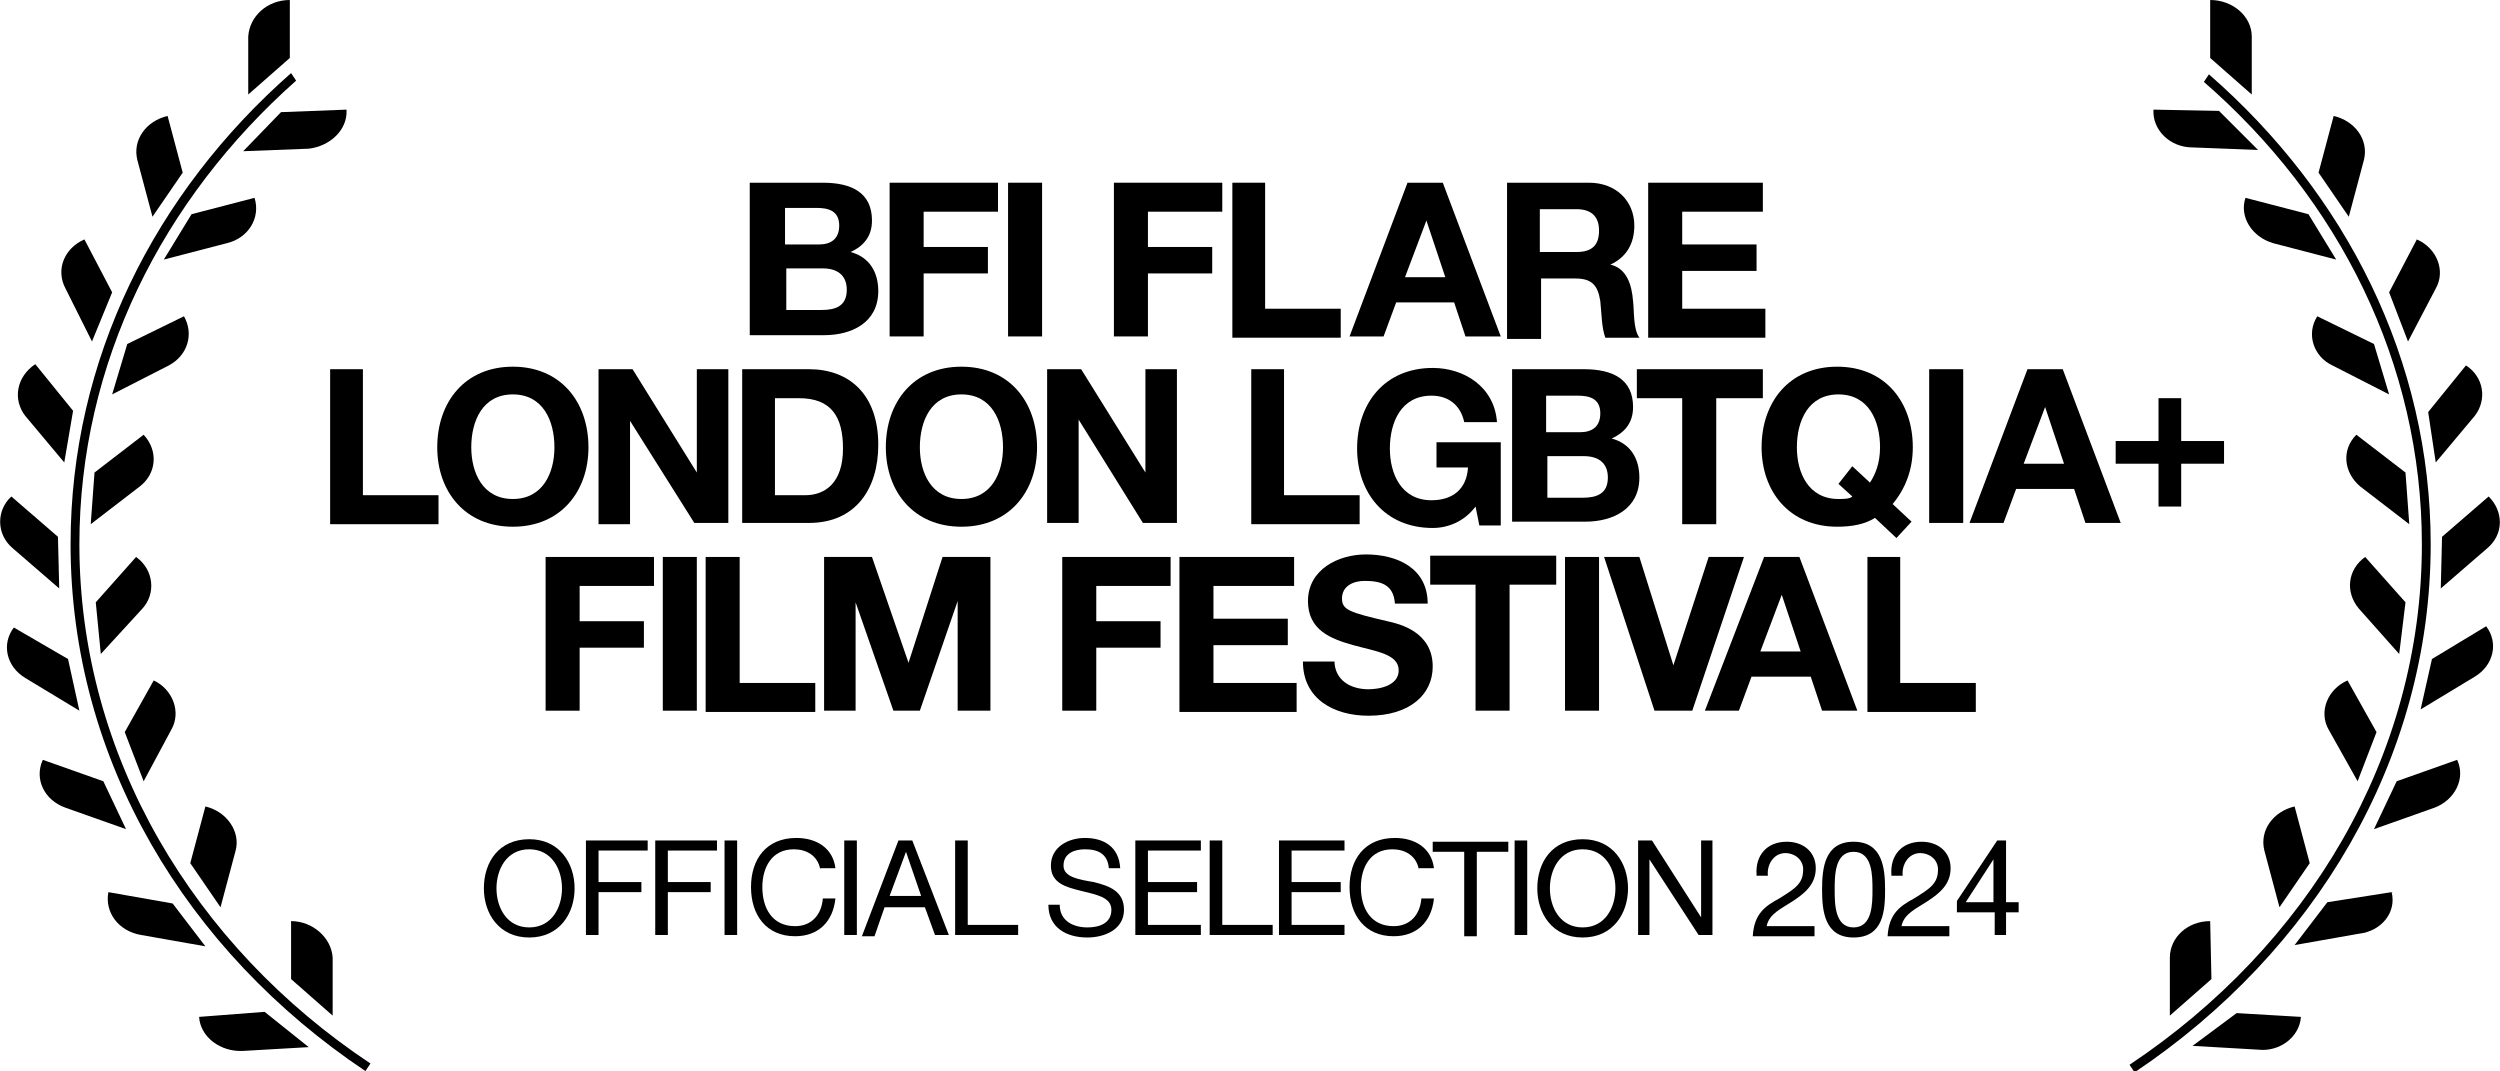 <?xml version="1.0" encoding="utf-8"?>
<!-- Generator: Adobe Illustrator 28.2.0, SVG Export Plug-In . SVG Version: 6.00 Build 0)  -->
<svg version="1.1" xmlns="http://www.w3.org/2000/svg" xmlns:xlink="http://www.w3.org/1999/xlink" x="0px" y="0px"
	 viewBox="0 0 198.4 85" style="enable-background:new 0 0 198.4 85;" xml:space="preserve">
<style type="text/css">
	.Arched_x0020_Green{fill:url(#SVGID_1_);stroke:#FFFFFF;stroke-width:0.25;stroke-miterlimit:1;}
	.st0{fill:#010101;}
</style>
<linearGradient id="SVGID_1_" gradientUnits="userSpaceOnUse" x1="-771.676" y1="206.865" x2="-770.969" y2="206.157">
	<stop  offset="0" style="stop-color:#20AC4B"/>
	<stop  offset="0.983" style="stop-color:#19361A"/>
</linearGradient>
<g id="BLACK__x28_DO_NOT_PRINT_x29_">
</g>
<g id="Artwork">
	<g>
		<path d="M23,0v4.6l-3.3,2.9l0-4.6C19.8,1.3,21.2,0,23,0C23,0,23,0,23,0L23,0z M27.5,8.7C27.5,8.7,27.5,8.7,27.5,8.7l-5.2,0.2
			L19.3,12l5.2-0.2C26.2,11.6,27.6,10.3,27.5,8.7L27.5,8.7z M12.1,17.2l2.4-3.5l-1.2-4.5c0,0,0,0,0,0c-1.7,0.4-2.8,1.9-2.4,3.5
			L12.1,17.2L12.1,17.2z M20.2,15.7C20.2,15.7,20.2,15.7,20.2,15.7l-5,1.3L13,20.6l5-1.3C19.7,18.9,20.7,17.3,20.2,15.7L20.2,15.7z
			 M7.3,27.1l1.6-3.9l-2.2-4.2c0,0,0,0,0,0c-1.6,0.7-2.3,2.4-1.5,3.9L7.3,27.1L7.3,27.1z M14.6,25.1C14.6,25.1,14.6,25.1,14.6,25.1
			l-4.5,2.2l-1.2,4l4.5-2.3C14.9,28.2,15.4,26.5,14.6,25.1L14.6,25.1z M5.1,36.7l0.7-4.1l-3-3.7c0,0,0,0,0,0C1.3,29.9,1,31.7,2,33
			L5.1,36.7L5.1,36.7z M11.4,34.5C11.4,34.5,11.4,34.5,11.4,34.5l-3.9,3l-0.3,4.1l3.9-3C12.4,37.6,12.6,35.8,11.4,34.5L11.4,34.5z
			 M4.7,46.7l-0.1-4.1l-3.7-3.2c0,0,0,0,0,0c-1.2,1.1-1.2,3,0.1,4.1L4.7,46.7L4.7,46.7z M11.3,48.3c1.1-1.2,0.9-3.1-0.5-4.1
			c0,0,0,0,0,0l-3.2,3.6L8,51.9L11.3,48.3L11.3,48.3z M5.4,52.3l-4.3-2.5c0,0,0,0,0,0c-1,1.3-0.6,3.1,0.9,4l4.3,2.6L5.4,52.3
			L5.4,52.3z M13.6,57.9c0.8-1.4,0.1-3.2-1.4-3.9c0,0,0,0,0,0l-2.3,4.1l1.5,3.9L13.6,57.9L13.6,57.9z M8.2,62l-4.8-1.7c0,0,0,0,0,0
			c-0.7,1.5,0.1,3.2,1.8,3.8l4.8,1.7L8.2,62L8.2,62z M16.3,64C16.3,64,16.3,64,16.3,64l-1.2,4.5l2.4,3.5l1.2-4.5
			C19.1,66,18,64.4,16.3,64L16.3,64z M8.6,70.8C8.6,70.8,8.6,70.9,8.6,70.8c-0.3,1.6,0.8,3.1,2.6,3.4l5.1,0.9l-2.6-3.4L8.6,70.8
			L8.6,70.8z M23.1,73.1C23.1,73.1,23,73.1,23.1,73.1l0,4.6l3.3,2.9l0-4.6C26.3,74.4,24.8,73.1,23.1,73.1L23.1,73.1z M15.8,80.7
			C15.8,80.7,15.8,80.7,15.8,80.7c0.1,1.6,1.7,2.8,3.5,2.7l5.2-0.3L21,80.3L15.8,80.7L15.8,80.7z M6.3,43.2
			c0-14.4,6.6-27.4,17.2-36.8l-0.4-0.6C12.3,15.3,5.6,28.5,5.6,43.2C5.6,60.3,14.8,75.5,29,85l0.4-0.6C15.4,75.1,6.3,60,6.3,43.2
			L6.3,43.2z"/>
		<path d="M175.4,0C175.4,0,175.4,0,175.4,0c1.8,0,3.3,1.3,3.3,2.9l0,4.6l-3.3-2.9V0L175.4,0z M170.9,8.7c-0.1,1.6,1.3,3,3.1,3
			l5.2,0.2l-3.1-3.1L170.9,8.7C170.9,8.7,170.9,8.7,170.9,8.7L170.9,8.7z M186.4,17.2l1.2-4.5c0.4-1.6-0.7-3.1-2.4-3.5c0,0,0,0,0,0
			l-1.2,4.5L186.4,17.2L186.4,17.2z M178.2,15.7c-0.5,1.5,0.5,3.1,2.2,3.6l5,1.3l-2.2-3.6L178.2,15.7
			C178.2,15.7,178.2,15.7,178.2,15.7L178.2,15.7z M191.1,27.1l2.2-4.2c0.8-1.4,0.1-3.2-1.5-3.9c0,0,0,0,0,0l-2.2,4.2L191.1,27.1
			L191.1,27.1z M183.9,25.1c-0.9,1.4-0.3,3.2,1.2,3.9l4.5,2.3l-1.2-4L183.9,25.1C183.9,25.1,183.9,25.1,183.9,25.1L183.9,25.1z
			 M193.3,36.7l3.1-3.7c1-1.3,0.7-3.1-0.7-4c0,0,0,0,0,0l-3,3.7L193.3,36.7L193.3,36.7z M187,34.5c-1.2,1.2-1,3,0.3,4.1l3.9,3
			l-0.3-4.1L187,34.5C187,34.5,187,34.5,187,34.5L187,34.5z M193.7,46.7l3.7-3.2c1.3-1.1,1.3-2.9,0.1-4.1c0,0,0,0,0,0l-3.7,3.2
			L193.7,46.7L193.7,46.7z M187.2,48.3l3.2,3.6l0.5-4.1l-3.2-3.6c0,0,0,0,0,0C186.3,45.2,186.1,47,187.2,48.3L187.2,48.3z M193,52.3
			l-0.9,4l4.3-2.6c1.5-0.9,1.9-2.7,0.9-4c0,0,0,0,0,0L193,52.3L193,52.3z M184.8,57.9l2.3,4.1l1.5-3.9l-2.3-4.1c0,0,0,0,0,0
			C184.7,54.7,184,56.5,184.8,57.9L184.8,57.9z M190.2,62l-1.8,3.8l4.8-1.7c1.6-0.6,2.5-2.3,1.8-3.8c0,0,0,0,0,0L190.2,62L190.2,62z
			 M182.1,64c-1.7,0.4-2.8,1.9-2.4,3.5l1.2,4.5l2.4-3.5L182.1,64C182.1,64,182.1,64,182.1,64L182.1,64z M189.8,70.8l-5.1,0.8
			l-2.6,3.4l5.1-0.9C189,73.9,190.2,72.4,189.8,70.8C189.9,70.9,189.9,70.8,189.8,70.8L189.8,70.8z M175.4,73.1
			c-1.8,0-3.2,1.3-3.2,2.9l0,4.6l3.3-2.9L175.4,73.1C175.4,73.1,175.4,73.1,175.4,73.1L175.4,73.1z M182.6,80.7l-5.1-0.3L174,83
			l5.2,0.3C180.9,83.5,182.5,82.3,182.6,80.7C182.6,80.7,182.6,80.7,182.6,80.7L182.6,80.7z M192.2,43.2c0,16.9-9.1,31.9-23.2,41.3
			l0.4,0.6c14.2-9.5,23.5-24.8,23.5-41.9c0-14.6-6.7-27.8-17.6-37.3l-0.4,0.6C185.6,15.8,192.2,28.8,192.2,43.2L192.2,43.2z"/>
	</g>
	<g>
		<path d="M42,66.6c2.4,0,3.6,1.9,3.6,3.9c0,2-1.2,3.9-3.6,3.9c-2.4,0-3.6-1.9-3.6-3.9C38.4,68.4,39.6,66.6,42,66.6z M42,73.6
			c1.8,0,2.6-1.6,2.6-3.1s-0.8-3.1-2.6-3.1c-1.8,0-2.6,1.6-2.6,3.1S40.2,73.6,42,73.6z"/>
		<path d="M46.5,66.7h4.9v0.8h-3.9V70h3.4v0.8h-3.4v3.4h-1V66.7z"/>
		<path d="M52,66.7h4.9v0.8H53V70h3.4v0.8H53v3.4h-1V66.7z"/>
		<path d="M57.5,66.7h1v7.5h-1V66.7z"/>
		<path d="M65.1,69c-0.2-1.1-1.1-1.6-2.1-1.6c-1.8,0-2.5,1.5-2.5,3c0,1.7,0.8,3.1,2.6,3.1c1.3,0,2.1-0.9,2.2-2.2h1
			c-0.2,1.9-1.4,3-3.2,3c-2.3,0-3.5-1.7-3.5-3.9c0-2.2,1.2-3.9,3.6-3.9c1.6,0,2.9,0.8,3.1,2.4H65.1z"/>
		<path d="M67,66.7h1v7.5h-1V66.7z"/>
		<path d="M71.3,66.7h1.1l2.9,7.5h-1.1L73.4,72h-3.2l-0.8,2.3h-1L71.3,66.7z M70.6,71.1h2.5l-1.2-3.5h0L70.6,71.1z"/>
		<path d="M75.8,66.7h1v6.7h4v0.8h-5V66.7z"/>
		<path d="M88,68.9c-0.1-1.1-0.8-1.5-1.9-1.5c-0.8,0-1.7,0.3-1.7,1.3c0,0.9,1.2,1.1,2.4,1.3c1.2,0.3,2.4,0.7,2.4,2.2
			c0,1.6-1.6,2.2-2.9,2.2c-1.7,0-3.1-0.8-3.1-2.6h0.9c0,1.3,1.1,1.8,2.2,1.8c0.9,0,1.9-0.3,1.9-1.4c0-1-1.2-1.2-2.4-1.5
			c-1.2-0.3-2.4-0.6-2.4-2c0-1.5,1.4-2.2,2.7-2.2c1.5,0,2.7,0.7,2.8,2.4H88z"/>
		<path d="M90.1,66.7h5.2v0.8h-4.2V70H95v0.8h-3.9v2.6h4.2v0.8h-5.2V66.7z"/>
		<path d="M96,66.7h1v6.7h4v0.8h-5V66.7z"/>
		<path d="M101.5,66.7h5.2v0.8h-4.2V70h3.9v0.8h-3.9v2.6h4.2v0.8h-5.2V66.7z"/>
		<path d="M112.6,69c-0.2-1.1-1.1-1.6-2.1-1.6c-1.8,0-2.5,1.5-2.5,3c0,1.7,0.8,3.1,2.6,3.1c1.3,0,2.1-0.9,2.2-2.2h1
			c-0.2,1.9-1.4,3-3.2,3c-2.3,0-3.5-1.7-3.5-3.9c0-2.2,1.2-3.9,3.6-3.9c1.6,0,2.9,0.8,3.1,2.4H112.6z"/>
		<path d="M116.2,67.6h-2.5v-0.8h6v0.8h-2.5v6.7h-1V67.6z"/>
		<path d="M120.2,66.7h1v7.5h-1V66.7z"/>
		<path d="M125.6,66.6c2.4,0,3.6,1.9,3.6,3.9c0,2-1.2,3.9-3.6,3.9s-3.6-1.9-3.6-3.9C122,68.4,123.2,66.6,125.6,66.6z M125.6,73.6
			c1.8,0,2.6-1.6,2.6-3.1s-0.8-3.1-2.6-3.1S123,69,123,70.5S123.8,73.6,125.6,73.6z"/>
		<path d="M130,66.7h1.1l3.9,6.1h0v-6.1h0.9v7.5h-1.1l-3.9-6h0v6H130V66.7z"/>
		<path d="M139.4,69.4c-0.1-1.5,0.8-2.6,2.4-2.6c1.3,0,2.3,0.8,2.3,2.1c0,1.3-0.9,2-1.8,2.6c-0.9,0.6-1.9,1-2.1,2h3.8v0.8h-4.9
			c0.1-1.8,1-2.4,2.1-3c1.3-0.8,1.9-1.2,1.9-2.3c0-0.8-0.7-1.3-1.4-1.3c-1,0-1.5,1-1.4,1.8H139.4z"/>
		<path d="M147.1,66.8c2.3,0,2.5,2.1,2.5,3.8c0,1.6-0.1,3.8-2.5,3.8c-2.3,0-2.5-2.1-2.5-3.8C144.6,68.9,144.8,66.8,147.1,66.8z
			 M147.1,73.6c1.5,0,1.5-1.9,1.5-3c0-1.1,0-3-1.5-3c-1.5,0-1.5,1.9-1.5,3C145.6,71.7,145.6,73.6,147.1,73.6z"/>
		<path d="M150.1,69.4c-0.1-1.5,0.8-2.6,2.4-2.6c1.3,0,2.3,0.8,2.3,2.1c0,1.3-0.9,2-1.8,2.6c-0.9,0.6-1.9,1-2.1,2h3.8v0.8h-4.9
			c0.1-1.8,1-2.4,2.1-3c1.3-0.8,1.9-1.2,1.9-2.3c0-0.8-0.7-1.3-1.4-1.3c-1,0-1.5,1-1.4,1.8H150.1z"/>
	</g>
	<g>
		<path d="M59.6,14.5h5.7c2.3,0,3.9,0.8,3.9,3c0,1.2-0.6,2-1.7,2.5c1.5,0.4,2.2,1.6,2.2,3.1c0,2.5-2.1,3.5-4.3,3.5h-5.9V14.5z
			 M62.3,19.4H65c0.9,0,1.6-0.4,1.6-1.5c0-1.2-0.9-1.4-1.8-1.4h-2.5V19.4z M62.3,24.6h2.9c1.1,0,2-0.3,2-1.6c0-1.2-0.8-1.7-1.9-1.7
			h-2.9V24.6z"/>
		<path d="M70.6,14.5h8.6v2.3h-5.9v2.8h5.1v2.1h-5.1v5h-2.7V14.5z"/>
		<path d="M80,14.5h2.7v12.2H80V14.5z"/>
		<path d="M88.4,14.5H97v2.3h-5.9v2.8h5.1v2.1h-5.1v5h-2.7V14.5z"/>
		<path d="M97.7,14.5h2.7v10h6v2.3h-8.6V14.5z"/>
		<path d="M111.7,14.5h2.8l4.6,12.2h-2.8l-0.9-2.7h-4.6l-1,2.7h-2.7L111.7,14.5z M111.5,22h3.2l-1.5-4.5h0L111.5,22z"/>
		<path d="M119.5,14.5h6.6c2.2,0,3.6,1.5,3.6,3.4c0,1.4-0.6,2.5-1.9,3.1v0c1.3,0.3,1.7,1.6,1.8,2.9c0.1,0.8,0,2.2,0.5,2.9h-2.7
			c-0.3-0.8-0.3-2-0.4-2.9c-0.2-1.3-0.7-1.8-2-1.8h-2.7v4.8h-2.7V14.5z M122.2,20h2.9c1.2,0,1.8-0.5,1.8-1.7c0-1.2-0.7-1.7-1.8-1.7
			h-2.9V20z"/>
		<path d="M130.8,14.5h9.1v2.3h-6.4v2.6h5.9v2.1h-5.9v3h6.6v2.3h-9.3V14.5z"/>
		<path d="M26.1,29.3h2.7v10h6v2.3h-8.6V29.3z"/>
		<path d="M40.7,29.1c3.8,0,6,2.8,6,6.4c0,3.5-2.2,6.3-6,6.3s-6-2.8-6-6.3C34.7,31.9,36.9,29.1,40.7,29.1z M40.7,39.6
			c2.4,0,3.3-2.1,3.3-4.1c0-2.1-0.9-4.2-3.3-4.2c-2.4,0-3.3,2.1-3.3,4.2C37.4,37.5,38.3,39.6,40.7,39.6z"/>
		<path d="M47.5,29.3h2.7l5.1,8.2h0v-8.2h2.5v12.2h-2.7L50,33.4h0v8.2h-2.5V29.3z"/>
		<path d="M58.9,29.3h5.3c3.2,0,5.5,2,5.5,6c0,3.5-1.8,6.2-5.5,6.2h-5.3V29.3z M61.5,39.3h2.4c1.6,0,3-1,3-3.7c0-2.5-0.9-4-3.5-4
			h-1.9V39.3z"/>
		<path d="M76.3,29.1c3.8,0,6,2.8,6,6.4c0,3.5-2.2,6.3-6,6.3s-6-2.8-6-6.3C70.3,31.9,72.5,29.1,76.3,29.1z M76.3,39.6
			c2.4,0,3.3-2.1,3.3-4.1c0-2.1-0.9-4.2-3.3-4.2c-2.4,0-3.3,2.1-3.3,4.2C73,37.5,73.9,39.6,76.3,39.6z"/>
		<path d="M83.1,29.3h2.7l5.1,8.2h0v-8.2h2.5v12.2h-2.7l-5.1-8.2h0v8.2h-2.5V29.3z"/>
		<path d="M99.2,29.3h2.7v10h6v2.3h-8.6V29.3z"/>
		<path d="M117.1,40.2c-0.9,1.2-2.2,1.7-3.4,1.7c-3.8,0-6-2.8-6-6.3c0-3.6,2.2-6.4,6-6.4c2.5,0,4.9,1.5,5.1,4.3h-2.6
			c-0.3-1.4-1.3-2.1-2.6-2.1c-2.4,0-3.3,2.1-3.3,4.2c0,2,0.9,4.1,3.3,4.1c1.7,0,2.8-0.9,2.9-2.6H114v-2h5.1v6.6h-1.7L117.1,40.2z"/>
		<path d="M120,29.3h5.7c2.3,0,3.9,0.8,3.9,3c0,1.2-0.6,2-1.7,2.5c1.5,0.4,2.2,1.6,2.2,3.1c0,2.5-2.1,3.5-4.3,3.5H120V29.3z
			 M122.7,34.3h2.7c0.9,0,1.6-0.4,1.6-1.5c0-1.2-0.9-1.4-1.8-1.4h-2.5V34.3z M122.7,39.5h2.9c1.1,0,2-0.3,2-1.6
			c0-1.2-0.8-1.7-1.9-1.7h-2.9V39.5z"/>
		<path d="M133.6,31.6h-3.7v-2.3h10v2.3h-3.7v10h-2.7V31.6z"/>
		<path d="M150.5,42.7l-1.7-1.6c-0.8,0.5-1.8,0.7-3,0.7c-3.8,0-6-2.8-6-6.3c0-3.6,2.2-6.4,6-6.4s6,2.8,6,6.4c0,1.8-0.6,3.3-1.6,4.5
			l1.5,1.4L150.5,42.7z M147,37l1.4,1.3c0.4-0.6,0.8-1.5,0.8-2.8c0-2.1-0.9-4.2-3.3-4.2c-2.4,0-3.3,2.1-3.3,4.2c0,2,0.9,4.1,3.3,4.1
			c0.4,0,0.9,0,1.1-0.2l-1.1-1L147,37z"/>
		<path d="M153.1,29.3h2.7v12.2h-2.7V29.3z"/>
		<path d="M160.9,29.3h2.8l4.6,12.2h-2.8l-0.9-2.7h-4.6l-1,2.7h-2.7L160.9,29.3z M160.6,36.8h3.2l-1.5-4.5h0L160.6,36.8z"/>
		<path d="M173.1,35h3.4v1.8h-3.4v3.4h-1.8v-3.4h-3.4V35h3.4v-3.4h1.8V35z"/>
		<path d="M43.3,44.2h8.6v2.3H46v2.8h5.1v2.1H46v5h-2.7V44.2z"/>
		<path d="M52.6,44.2h2.7v12.2h-2.7V44.2z"/>
		<path d="M56,44.2h2.7v10h6v2.3H56V44.2z"/>
		<path d="M65.4,44.2h3.8l2.9,8.4h0l2.7-8.4h3.8v12.2H76v-8.7h0l-3,8.7h-2.1l-3-8.6h0v8.6h-2.5V44.2z"/>
		<path d="M84.3,44.2h8.6v2.3h-5.9v2.8h5.1v2.1h-5.1v5h-2.7V44.2z"/>
		<path d="M93.6,44.2h9.1v2.3h-6.4v2.6h5.9v2.1h-5.9v3h6.6v2.3h-9.3V44.2z"/>
		<path d="M105.9,52.4c0,1.6,1.3,2.3,2.7,2.3c0.9,0,2.4-0.3,2.4-1.5c0-1.3-1.8-1.5-3.6-2c-1.8-0.5-3.6-1.2-3.6-3.5
			c0-2.5,2.4-3.7,4.6-3.7c2.5,0,4.9,1.1,4.9,3.9h-2.6c-0.1-1.5-1.1-1.8-2.4-1.8c-0.9,0-1.8,0.4-1.8,1.4c0,0.9,0.6,1.1,3.6,1.8
			c0.9,0.2,3.6,0.8,3.6,3.6c0,2.2-1.8,3.9-5.1,3.9c-2.7,0-5.2-1.3-5.2-4.3H105.9z"/>
		<path d="M117.2,46.4h-3.7v-2.3h10v2.3h-3.7v10h-2.7V46.4z"/>
		<path d="M124.2,44.2h2.7v12.2h-2.7V44.2z"/>
		<path d="M134.3,56.4h-3l-4-12.2h2.8l2.7,8.6h0l2.8-8.6h2.8L134.3,56.4z"/>
		<path d="M140,44.2h2.8l4.6,12.2h-2.8l-0.9-2.7H139l-1,2.7h-2.7L140,44.2z M139.7,51.7h3.2l-1.5-4.5h0L139.7,51.7z"/>
		<path d="M148.1,44.2h2.7v10h6v2.3h-8.6V44.2z"/>
	</g>
	<g>
		<path class="st0" d="M158.3,74.2v-1.8h-3v-0.9l3.2-4.8h0.7v4.9h1v0.8h-1v1.8H158.3z M158.2,71.6v-3.4l-2.2,3.4H158.2z"/>
	</g>
</g>
</svg>
